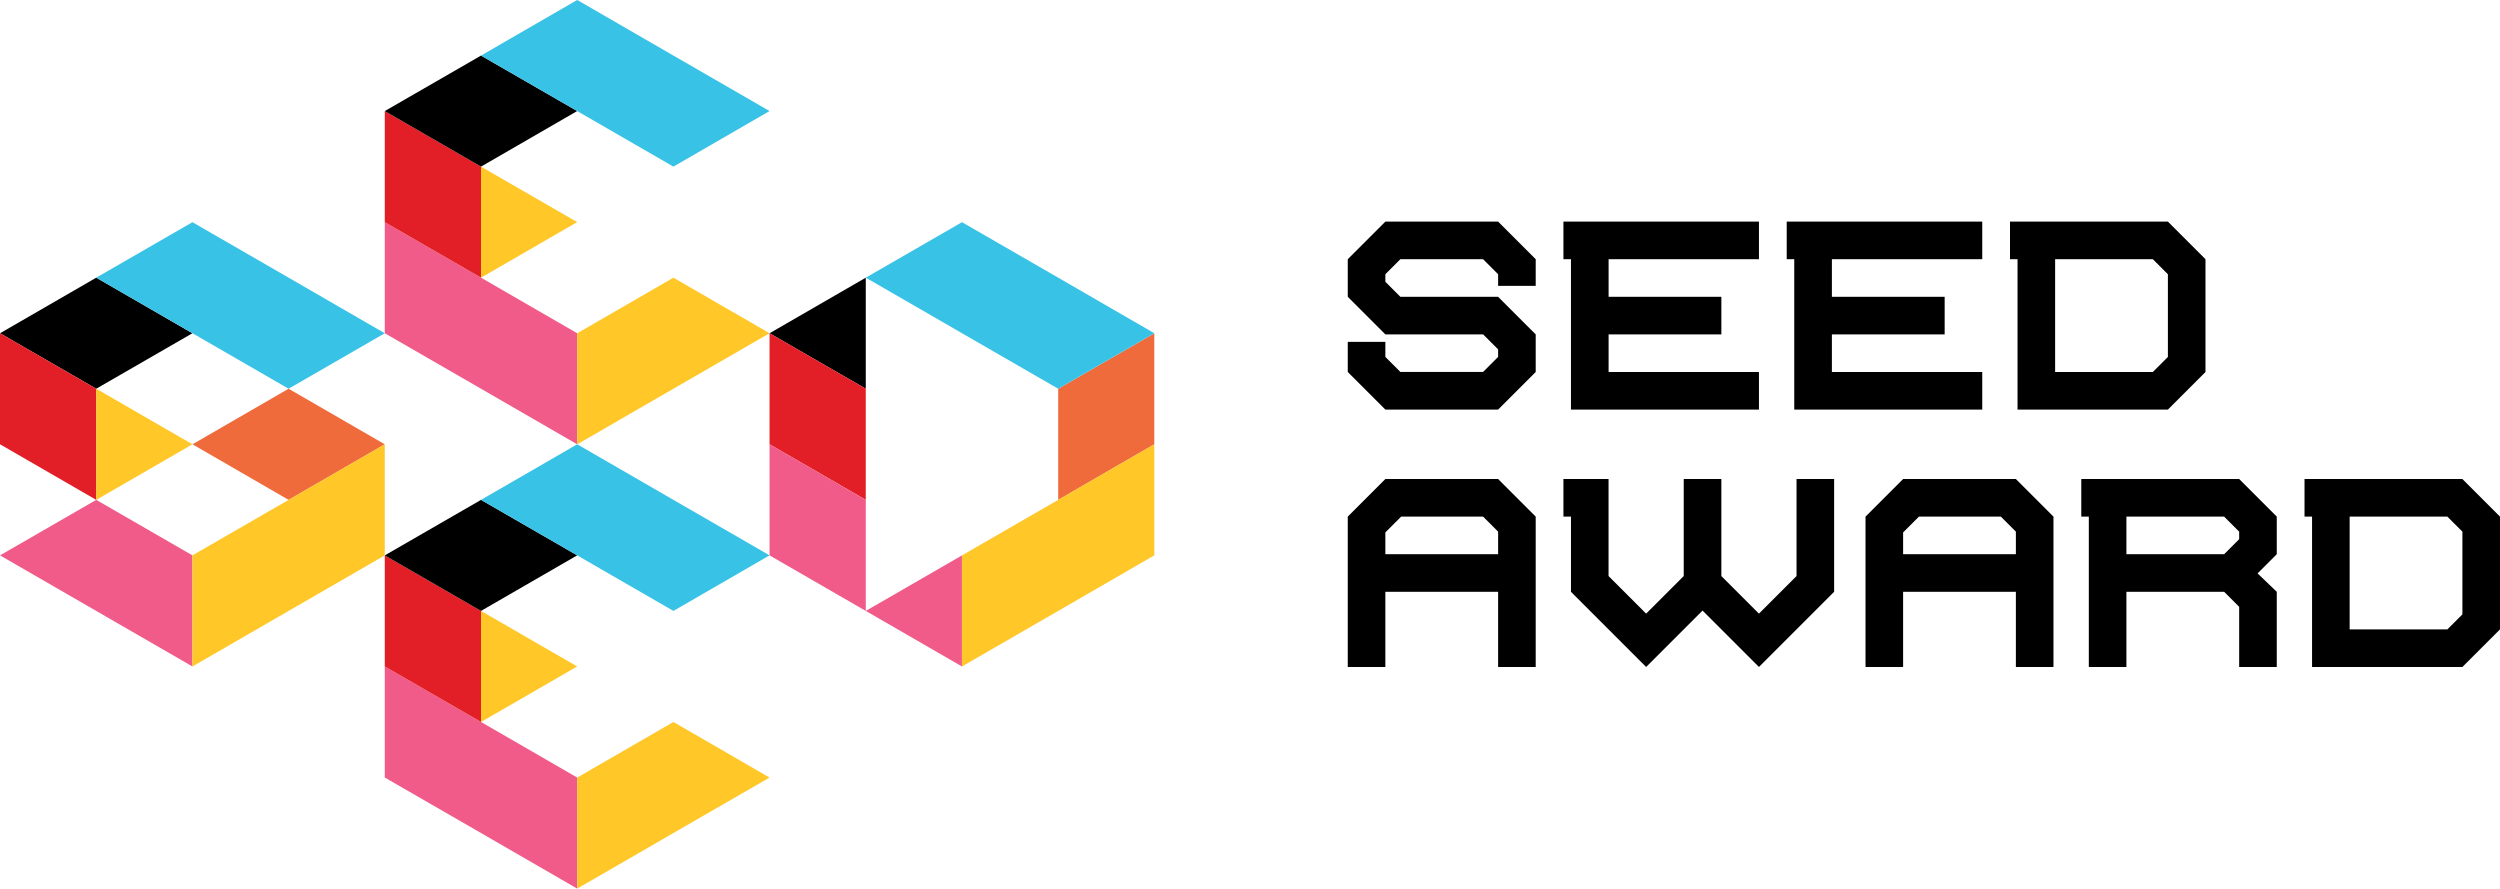 <?xml version="1.0" encoding="UTF-8"?>
<svg id="Layer_2" data-name="Layer 2" xmlns="http://www.w3.org/2000/svg" viewBox="0 0 480.87 170.92">
  <defs>
    <style>
      .cls-1 {
        fill: #f06b3c;
      }

      .cls-2 {
        fill: #ffc728;
      }

      .cls-3 {
        fill: #e21f26;
      }

      .cls-4 {
        fill: #38c2e6;
      }

      .cls-5 {
        fill: #f05b89;
      }
    </style>
  </defs>
  <g id="Horizontal">
    <g id="Horizontal-2" data-name="Horizontal">
      <g>
        <path d="M285.27,64.32h-18.8l-7.23-7.23v-7.23l7.23-7.23h21.69l7.23,7.23v5.13h-7.23v-2.24l-2.89-2.89h-15.91l-2.89,2.89v1.45l2.89,2.89h18.8l7.23,7.23v7.23l-7.23,7.23h-21.69l-7.23-7.23v-5.79h7.23v2.89l2.89,2.89h15.91l2.89-2.89v-1.45l-2.89-2.89Z"/>
        <path d="M300.73,42.63h37.6v7.23h-28.92v7.23h21.69v7.23h-21.69v7.23h28.92v7.23h-36.16v-28.92h-1.45v-7.23Z"/>
        <path d="M343.68,42.63h37.6v7.23h-28.92v7.23h21.69v7.23h-21.69v7.23h28.92v7.23h-36.16v-28.92h-1.45v-7.23Z"/>
        <path d="M386.62,42.63h30.37l7.23,7.23v21.69l-7.23,7.23h-28.92v-28.92h-1.45v-7.23ZM395.3,49.86v21.69h18.8l2.89-2.89v-15.91l-2.89-2.89h-18.8Z"/>
        <path d="M295.39,99.37v28.92h-7.23v-14.46h-21.69v14.46h-7.23v-28.92l7.23-7.23h21.69l7.23,7.23ZM266.47,106.6h21.69v-4.34l-2.89-2.89h-15.76l-3.04,3.04v4.19Z"/>
        <path d="M323.87,92.14h7.23v18.66l7.23,7.23,7.23-7.23v-18.66h7.23v21.69l-14.46,14.46-10.85-10.85-10.85,10.85-14.46-14.46v-14.46h-1.45v-7.23h8.68v18.66l7.23,7.23,7.23-7.23v-18.66Z"/>
        <path d="M394.98,99.37v28.92h-7.23v-14.46h-21.69v14.46h-7.23v-28.92l7.23-7.23h21.69l7.23,7.23ZM366.06,106.6h21.69v-4.34l-2.89-2.89h-15.76l-3.04,3.04v4.19Z"/>
        <path d="M400.33,92.14h30.37l7.23,7.23v7.23l-3.69,3.69,3.69,3.54v14.46h-7.23v-11.57l-2.89-2.89h-18.8v14.46h-7.23v-28.92h-1.45v-7.23ZM430.7,103.71v-1.45l-2.89-2.89h-18.8v7.23h18.8l2.89-2.89Z"/>
        <path d="M443.27,92.14h30.37l7.23,7.23v21.69l-7.23,7.23h-28.92v-28.92h-1.45v-7.23ZM451.95,99.37v21.69h18.8l2.89-2.89v-15.91l-2.89-2.89h-18.8Z"/>
      </g>
      <g>
        <g>
          <polygon class="cls-5" points="111.02 149.56 111.02 170.92 92.52 160.23 74.02 149.56 74.01 149.56 74.01 128.2 74.02 128.2 92.52 138.87 111.02 149.56"/>
          <polygon class="cls-3" points="92.52 117.51 92.52 138.87 74.02 128.2 74.02 128.19 74.01 128.19 74.01 106.83 74.02 106.83 92.52 117.51"/>
          <polygon class="cls-2" points="111.02 128.19 92.52 138.87 92.52 117.51 111.02 128.19"/>
          <polygon class="cls-2" points="148.02 149.56 129.53 160.23 111.03 170.92 111.02 170.92 111.02 149.56 111.03 149.56 129.53 138.87 148.02 149.56"/>
          <polygon points="111.02 106.82 92.52 117.51 74.02 106.83 74.02 106.82 92.52 96.15 111.02 106.82"/>
          <polygon class="cls-4" points="148.02 106.82 129.53 117.51 111.03 106.83 111.03 106.82 111.02 106.82 92.52 96.15 111.02 85.46 111.03 85.46 129.53 96.15 148.02 106.82"/>
        </g>
        <g>
          <polygon class="cls-5" points="111.02 64.1 111.02 85.46 92.52 74.77 74.02 64.1 74.01 64.1 74.01 42.74 74.02 42.74 92.52 53.41 111.02 64.1"/>
          <polygon class="cls-3" points="92.52 32.05 92.52 53.41 74.02 42.74 74.02 42.72 74.01 42.72 74.01 21.37 74.02 21.37 92.52 32.05"/>
          <polygon class="cls-2" points="111.02 42.72 92.52 53.41 92.52 32.05 111.02 42.72"/>
          <polygon class="cls-2" points="148.02 64.1 129.53 74.77 111.03 85.46 111.02 85.46 111.02 64.1 111.03 64.1 129.53 53.41 148.02 64.1"/>
          <polygon points="111.02 21.36 92.52 32.05 74.02 21.37 74.02 21.36 92.52 10.69 111.02 21.36"/>
          <polygon class="cls-4" points="148.02 21.36 129.53 32.05 111.03 21.37 111.03 21.36 111.02 21.36 92.52 10.69 111.02 0 111.03 0 129.53 10.69 148.02 21.36"/>
        </g>
        <g>
          <polygon points="37.01 64.1 18.51 74.77 .01 64.1 18.51 53.41 37.01 64.1"/>
          <polygon class="cls-3" points="18.51 74.77 18.51 96.15 .01 85.46 0 85.46 0 64.1 .01 64.1 18.51 74.77"/>
          <polygon class="cls-2" points="37.01 85.46 18.51 96.15 18.51 74.77 37.01 85.46"/>
          <polygon class="cls-5" points="37.01 106.82 37.01 128.19 18.51 117.51 .01 106.83 .01 106.82 18.51 96.15 37.01 106.82"/>
          <polygon class="cls-4" points="74.01 64.1 55.51 74.77 37.02 64.1 37.01 64.1 37.01 64.09 18.51 53.41 37.01 42.74 37.02 42.74 55.51 53.41 74.01 64.1"/>
          <polygon class="cls-1" points="74.01 85.46 55.51 96.15 37.02 85.46 55.51 74.77 74.01 85.46"/>
          <polygon class="cls-2" points="74.01 85.46 74.01 106.83 74 106.83 55.51 117.51 37.02 128.19 37.01 128.19 37.01 106.83 37.02 106.83 37.02 106.82 55.51 96.15 74.01 85.46"/>
        </g>
        <g>
          <polygon class="cls-1" points="222.03 64.1 222.03 85.46 203.54 96.15 203.54 74.77 222.03 64.1"/>
          <polygon points="166.53 53.41 166.53 74.77 148.03 64.1 166.53 53.41"/>
          <polygon class="cls-3" points="166.53 74.77 166.53 96.15 148.03 85.46 148.02 85.46 148.02 64.1 148.03 64.1 166.53 74.77"/>
          <polygon class="cls-5" points="166.53 96.15 166.53 117.51 148.03 106.83 148.03 106.82 148.02 106.82 148.02 85.46 148.03 85.46 166.53 96.15"/>
          <polygon class="cls-5" points="185.03 106.83 185.03 128.19 166.53 117.51 185.03 106.83"/>
          <polygon class="cls-4" points="222.03 64.1 203.54 74.77 185.04 64.1 185.03 64.1 185.03 64.09 166.53 53.41 185.03 42.74 185.04 42.74 203.54 53.41 222.03 64.1"/>
          <polygon class="cls-2" points="222.03 85.46 222.03 106.82 203.54 117.51 185.04 128.19 185.03 128.19 185.03 106.83 185.04 106.83 185.04 106.82 203.54 96.15 222.03 85.46"/>
        </g>
      </g>
    </g>
  </g>
</svg>